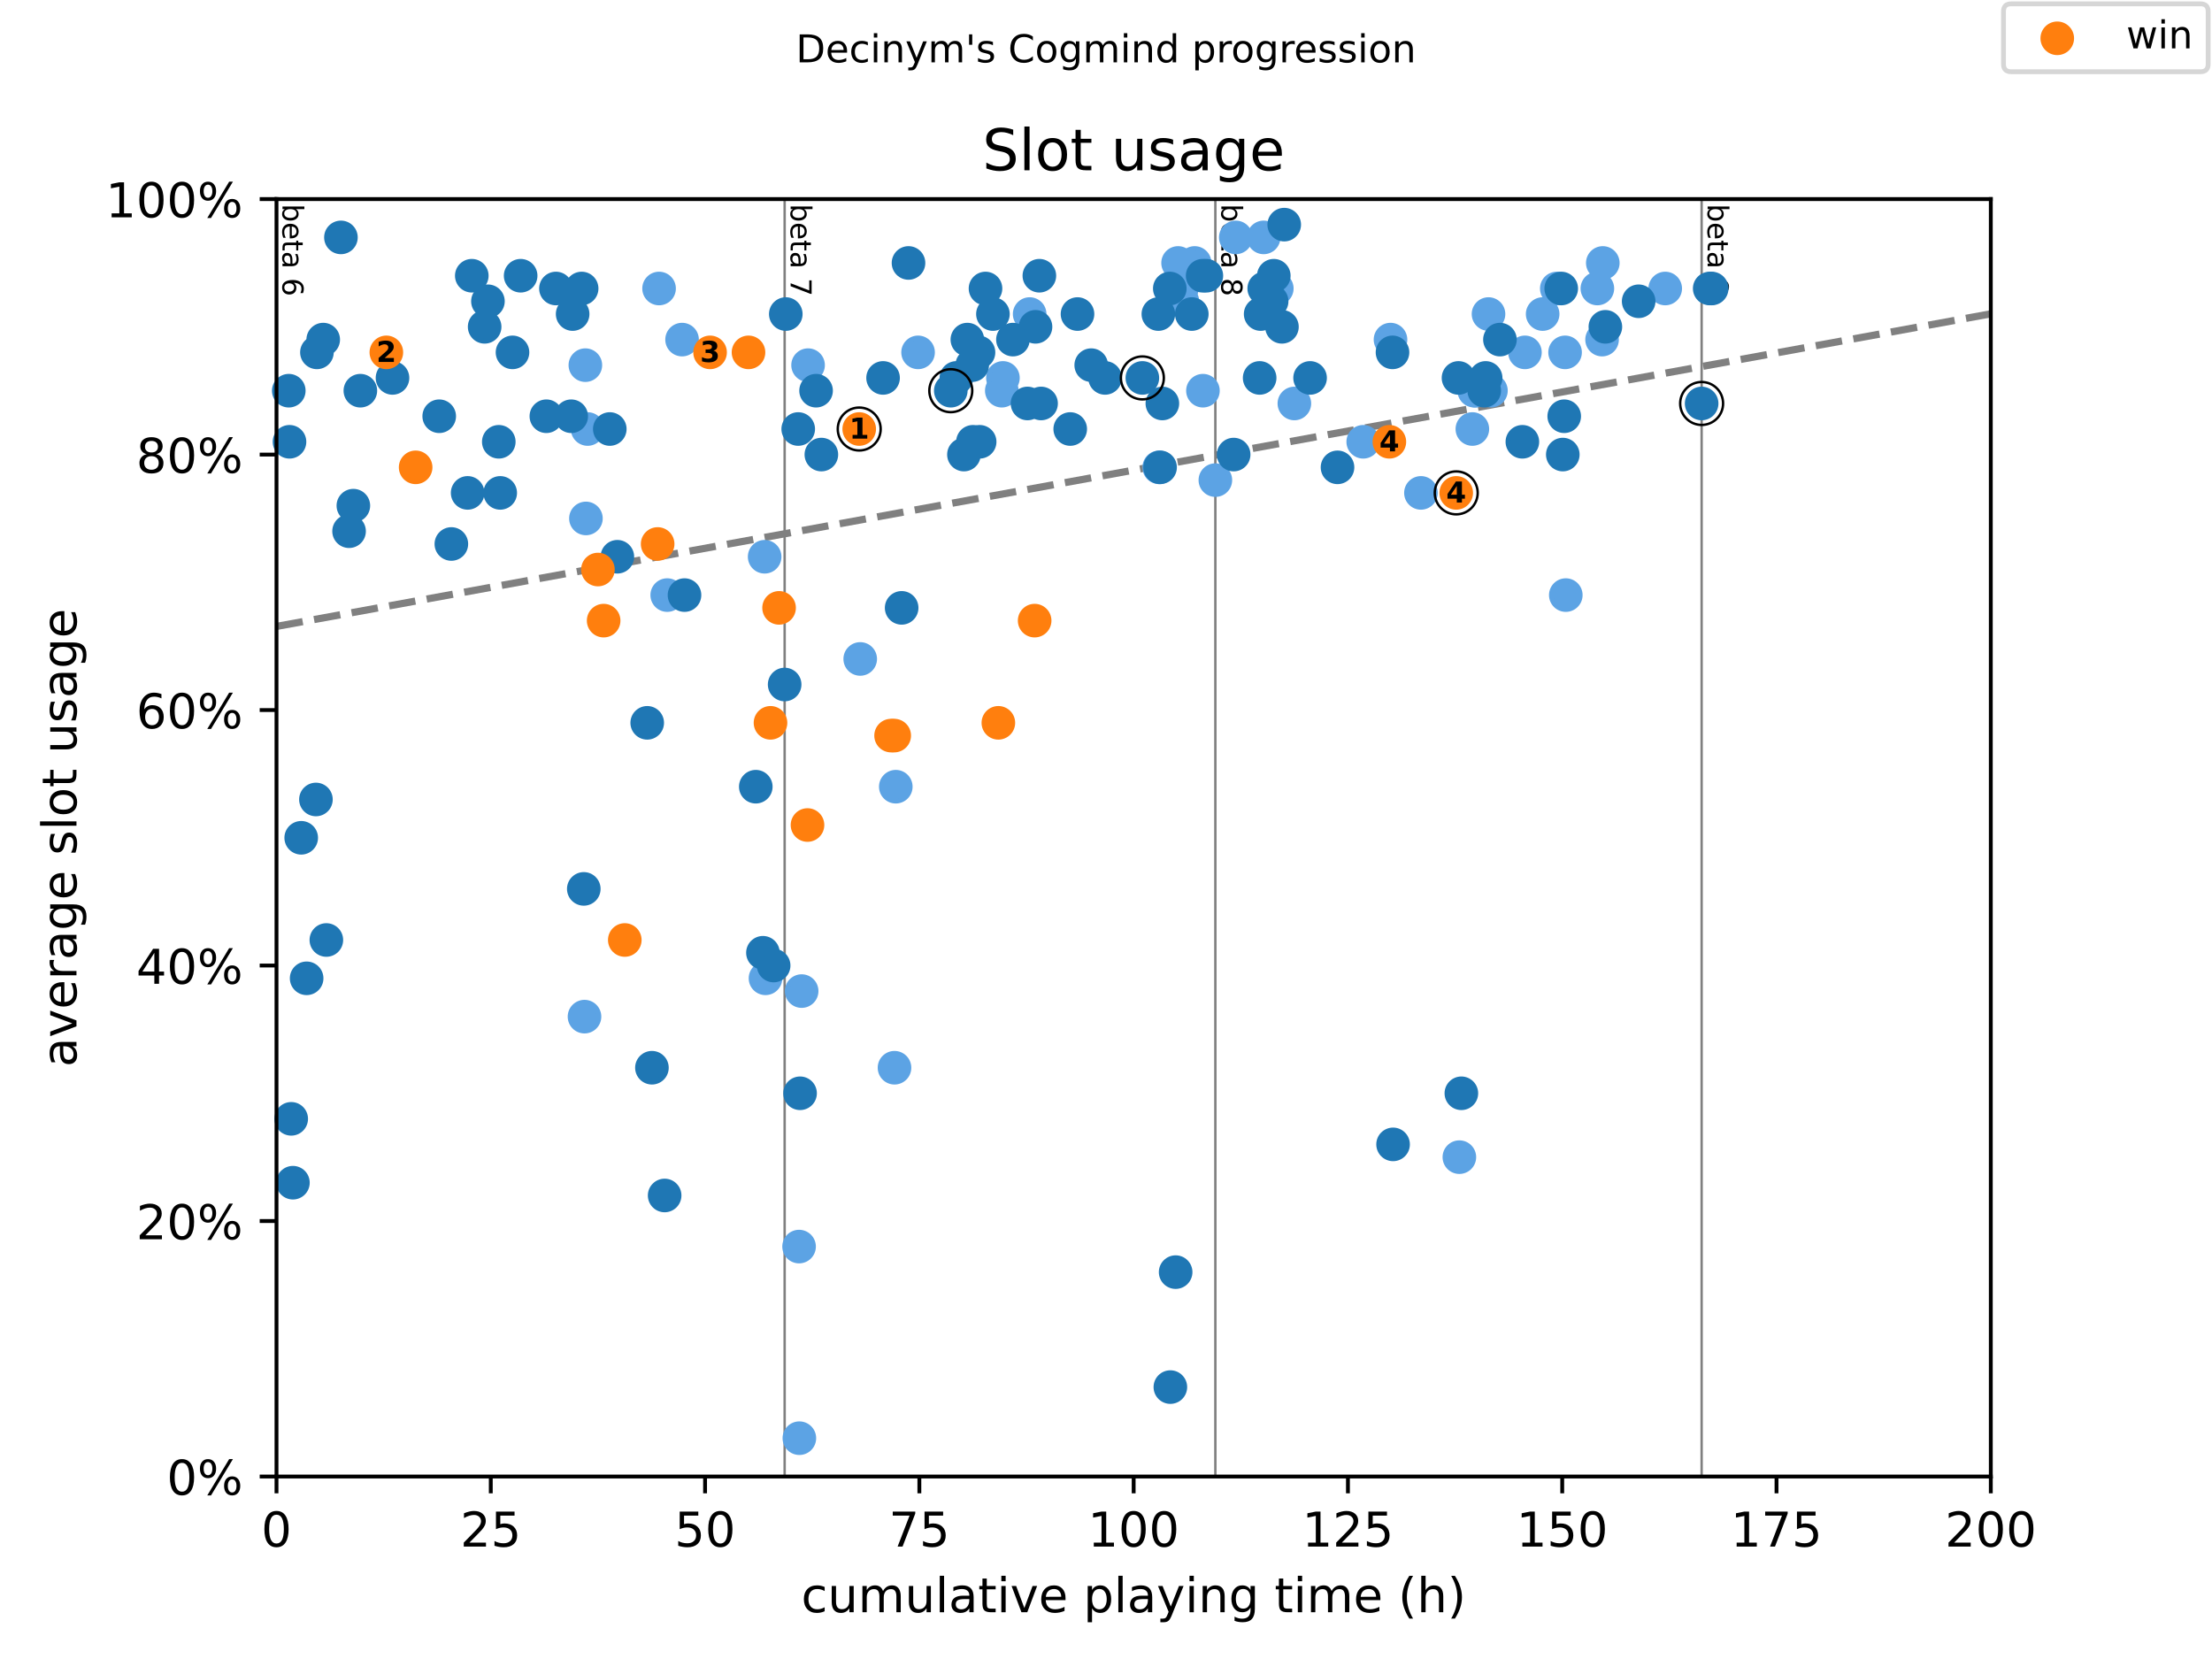<?xml version="1.0" encoding="utf-8" standalone="no"?>
<!DOCTYPE svg PUBLIC "-//W3C//DTD SVG 1.1//EN"
  "http://www.w3.org/Graphics/SVG/1.1/DTD/svg11.dtd">
<!-- Created with matplotlib (https://matplotlib.org/) -->
<svg height="345.6pt" version="1.1" viewBox="0 0 460.8 345.6" width="460.8pt" xmlns="http://www.w3.org/2000/svg" xmlns:xlink="http://www.w3.org/1999/xlink">
 <defs>
  <style type="text/css">
*{stroke-linecap:butt;stroke-linejoin:round;}
  </style>
 </defs>
 <g id="figure_1">
  <g id="patch_1">
   <path d="M 0 345.6 
L 460.8 345.6 
L 460.8 0 
L 0 0 
z
" style="fill:#ffffff;"/>
  </g>
  <g id="axes_1">
   <g id="patch_2">
    <path d="M 57.6 307.584 
L 414.72 307.584 
L 414.72 41.472 
L 57.6 41.472 
z
" style="fill:#ffffff;"/>
   </g>
   <g id="line2d_1">
    <path clip-path="url(#p183ab436eb)" d="M 57.6 130.494 
L 414.72 65.374 
" style="fill:none;stroke:#808080;stroke-dasharray:5.55,2.4;stroke-dashoffset:0;stroke-width:1.5;"/>
   </g>
   <g id="line2d_2">
    <path clip-path="url(#p183ab436eb)" d="M 163.456 307.584 
L 163.456 41.472 
" style="fill:none;stroke:#808080;stroke-linecap:square;stroke-width:0.5;"/>
   </g>
   <g id="line2d_3">
    <path clip-path="url(#p183ab436eb)" d="M 253.183 307.584 
L 253.183 41.472 
" style="fill:none;stroke:#808080;stroke-linecap:square;stroke-width:0.5;"/>
   </g>
   <g id="line2d_4">
    <path clip-path="url(#p183ab436eb)" d="M 354.482 307.584 
L 354.482 41.472 
" style="fill:none;stroke:#808080;stroke-linecap:square;stroke-width:0.5;"/>
   </g>
   <g id="text_1">
    <!-- beta 6 -->
    <defs>
     <path d="M 48.688 27.297 
Q 48.688 37.203 44.609 42.844 
Q 40.531 48.484 33.406 48.484 
Q 26.266 48.484 22.188 42.844 
Q 18.109 37.203 18.109 27.297 
Q 18.109 17.391 22.188 11.75 
Q 26.266 6.109 33.406 6.109 
Q 40.531 6.109 44.609 11.75 
Q 48.688 17.391 48.688 27.297 
z
M 18.109 46.391 
Q 20.953 51.266 25.266 53.625 
Q 29.594 56 35.594 56 
Q 45.562 56 51.781 48.094 
Q 58.016 40.188 58.016 27.297 
Q 58.016 14.406 51.781 6.484 
Q 45.562 -1.422 35.594 -1.422 
Q 29.594 -1.422 25.266 0.953 
Q 20.953 3.328 18.109 8.203 
L 18.109 0 
L 9.078 0 
L 9.078 75.984 
L 18.109 75.984 
z
" id="DejaVuSans-98"/>
     <path d="M 56.203 29.594 
L 56.203 25.203 
L 14.891 25.203 
Q 15.484 15.922 20.484 11.062 
Q 25.484 6.203 34.422 6.203 
Q 39.594 6.203 44.453 7.469 
Q 49.312 8.734 54.109 11.281 
L 54.109 2.781 
Q 49.266 0.734 44.188 -0.344 
Q 39.109 -1.422 33.891 -1.422 
Q 20.797 -1.422 13.156 6.188 
Q 5.516 13.812 5.516 26.812 
Q 5.516 40.234 12.766 48.109 
Q 20.016 56 32.328 56 
Q 43.359 56 49.781 48.891 
Q 56.203 41.797 56.203 29.594 
z
M 47.219 32.234 
Q 47.125 39.594 43.094 43.984 
Q 39.062 48.391 32.422 48.391 
Q 24.906 48.391 20.391 44.141 
Q 15.875 39.891 15.188 32.172 
z
" id="DejaVuSans-101"/>
     <path d="M 18.312 70.219 
L 18.312 54.688 
L 36.812 54.688 
L 36.812 47.703 
L 18.312 47.703 
L 18.312 18.016 
Q 18.312 11.328 20.141 9.422 
Q 21.969 7.516 27.594 7.516 
L 36.812 7.516 
L 36.812 0 
L 27.594 0 
Q 17.188 0 13.234 3.875 
Q 9.281 7.766 9.281 18.016 
L 9.281 47.703 
L 2.688 47.703 
L 2.688 54.688 
L 9.281 54.688 
L 9.281 70.219 
z
" id="DejaVuSans-116"/>
     <path d="M 34.281 27.484 
Q 23.391 27.484 19.188 25 
Q 14.984 22.516 14.984 16.5 
Q 14.984 11.719 18.141 8.906 
Q 21.297 6.109 26.703 6.109 
Q 34.188 6.109 38.703 11.406 
Q 43.219 16.703 43.219 25.484 
L 43.219 27.484 
z
M 52.203 31.203 
L 52.203 0 
L 43.219 0 
L 43.219 8.297 
Q 40.141 3.328 35.547 0.953 
Q 30.953 -1.422 24.312 -1.422 
Q 15.922 -1.422 10.953 3.297 
Q 6 8.016 6 15.922 
Q 6 25.141 12.172 29.828 
Q 18.359 34.516 30.609 34.516 
L 43.219 34.516 
L 43.219 35.406 
Q 43.219 41.609 39.141 45 
Q 35.062 48.391 27.688 48.391 
Q 23 48.391 18.547 47.266 
Q 14.109 46.141 10.016 43.891 
L 10.016 52.203 
Q 14.938 54.109 19.578 55.047 
Q 24.219 56 28.609 56 
Q 40.484 56 46.344 49.844 
Q 52.203 43.703 52.203 31.203 
z
" id="DejaVuSans-97"/>
     <path id="DejaVuSans-32"/>
     <path d="M 33.016 40.375 
Q 26.375 40.375 22.484 35.828 
Q 18.609 31.297 18.609 23.391 
Q 18.609 15.531 22.484 10.953 
Q 26.375 6.391 33.016 6.391 
Q 39.656 6.391 43.531 10.953 
Q 47.406 15.531 47.406 23.391 
Q 47.406 31.297 43.531 35.828 
Q 39.656 40.375 33.016 40.375 
z
M 52.594 71.297 
L 52.594 62.312 
Q 48.875 64.062 45.094 64.984 
Q 41.312 65.922 37.594 65.922 
Q 27.828 65.922 22.672 59.328 
Q 17.531 52.734 16.797 39.406 
Q 19.672 43.656 24.016 45.922 
Q 28.375 48.188 33.594 48.188 
Q 44.578 48.188 50.953 41.516 
Q 57.328 34.859 57.328 23.391 
Q 57.328 12.156 50.688 5.359 
Q 44.047 -1.422 33.016 -1.422 
Q 20.359 -1.422 13.672 8.266 
Q 6.984 17.969 6.984 36.375 
Q 6.984 53.656 15.188 63.938 
Q 23.391 74.219 37.203 74.219 
Q 40.922 74.219 44.703 73.484 
Q 48.484 72.75 52.594 71.297 
z
" id="DejaVuSans-54"/>
    </defs>
    <g transform="translate(58.848 42.472)rotate(-270)scale(0.06 -0.06)">
     <use xlink:href="#DejaVuSans-98"/>
     <use x="63.477" xlink:href="#DejaVuSans-101"/>
     <use x="125" xlink:href="#DejaVuSans-116"/>
     <use x="164.209" xlink:href="#DejaVuSans-97"/>
     <use x="225.488" xlink:href="#DejaVuSans-32"/>
     <use x="257.275" xlink:href="#DejaVuSans-54"/>
    </g>
   </g>
   <g id="text_2">
    <!-- beta 7 -->
    <defs>
     <path d="M 8.203 72.906 
L 55.078 72.906 
L 55.078 68.703 
L 28.609 0 
L 18.312 0 
L 43.219 64.594 
L 8.203 64.594 
z
" id="DejaVuSans-55"/>
    </defs>
    <g transform="translate(164.704 42.472)rotate(-270)scale(0.06 -0.06)">
     <use xlink:href="#DejaVuSans-98"/>
     <use x="63.477" xlink:href="#DejaVuSans-101"/>
     <use x="125" xlink:href="#DejaVuSans-116"/>
     <use x="164.209" xlink:href="#DejaVuSans-97"/>
     <use x="225.488" xlink:href="#DejaVuSans-32"/>
     <use x="257.275" xlink:href="#DejaVuSans-55"/>
    </g>
   </g>
   <g id="text_3">
    <!-- beta 8 -->
    <defs>
     <path d="M 31.781 34.625 
Q 24.75 34.625 20.719 30.859 
Q 16.703 27.094 16.703 20.516 
Q 16.703 13.922 20.719 10.156 
Q 24.75 6.391 31.781 6.391 
Q 38.812 6.391 42.859 10.172 
Q 46.922 13.969 46.922 20.516 
Q 46.922 27.094 42.891 30.859 
Q 38.875 34.625 31.781 34.625 
z
M 21.922 38.812 
Q 15.578 40.375 12.031 44.719 
Q 8.5 49.078 8.5 55.328 
Q 8.5 64.062 14.719 69.141 
Q 20.953 74.219 31.781 74.219 
Q 42.672 74.219 48.875 69.141 
Q 55.078 64.062 55.078 55.328 
Q 55.078 49.078 51.531 44.719 
Q 48 40.375 41.703 38.812 
Q 48.828 37.156 52.797 32.312 
Q 56.781 27.484 56.781 20.516 
Q 56.781 9.906 50.312 4.234 
Q 43.844 -1.422 31.781 -1.422 
Q 19.734 -1.422 13.25 4.234 
Q 6.781 9.906 6.781 20.516 
Q 6.781 27.484 10.781 32.312 
Q 14.797 37.156 21.922 38.812 
z
M 18.312 54.391 
Q 18.312 48.734 21.844 45.562 
Q 25.391 42.391 31.781 42.391 
Q 38.141 42.391 41.719 45.562 
Q 45.312 48.734 45.312 54.391 
Q 45.312 60.062 41.719 63.234 
Q 38.141 66.406 31.781 66.406 
Q 25.391 66.406 21.844 63.234 
Q 18.312 60.062 18.312 54.391 
z
" id="DejaVuSans-56"/>
    </defs>
    <g transform="translate(254.431 42.472)rotate(-270)scale(0.06 -0.06)">
     <use xlink:href="#DejaVuSans-98"/>
     <use x="63.477" xlink:href="#DejaVuSans-101"/>
     <use x="125" xlink:href="#DejaVuSans-116"/>
     <use x="164.209" xlink:href="#DejaVuSans-97"/>
     <use x="225.488" xlink:href="#DejaVuSans-32"/>
     <use x="257.275" xlink:href="#DejaVuSans-56"/>
    </g>
   </g>
   <g id="text_4">
    <!-- beta 9 -->
    <defs>
     <path d="M 10.984 1.516 
L 10.984 10.5 
Q 14.703 8.734 18.5 7.812 
Q 22.312 6.891 25.984 6.891 
Q 35.75 6.891 40.891 13.453 
Q 46.047 20.016 46.781 33.406 
Q 43.953 29.203 39.594 26.953 
Q 35.25 24.703 29.984 24.703 
Q 19.047 24.703 12.672 31.312 
Q 6.297 37.938 6.297 49.422 
Q 6.297 60.641 12.938 67.422 
Q 19.578 74.219 30.609 74.219 
Q 43.266 74.219 49.922 64.516 
Q 56.594 54.828 56.594 36.375 
Q 56.594 19.141 48.406 8.859 
Q 40.234 -1.422 26.422 -1.422 
Q 22.703 -1.422 18.891 -0.688 
Q 15.094 0.047 10.984 1.516 
z
M 30.609 32.422 
Q 37.25 32.422 41.125 36.953 
Q 45.016 41.5 45.016 49.422 
Q 45.016 57.281 41.125 61.844 
Q 37.25 66.406 30.609 66.406 
Q 23.969 66.406 20.094 61.844 
Q 16.219 57.281 16.219 49.422 
Q 16.219 41.5 20.094 36.953 
Q 23.969 32.422 30.609 32.422 
z
" id="DejaVuSans-57"/>
    </defs>
    <g transform="translate(355.73 42.472)rotate(-270)scale(0.06 -0.06)">
     <use xlink:href="#DejaVuSans-98"/>
     <use x="63.477" xlink:href="#DejaVuSans-101"/>
     <use x="125" xlink:href="#DejaVuSans-116"/>
     <use x="164.209" xlink:href="#DejaVuSans-97"/>
     <use x="225.488" xlink:href="#DejaVuSans-32"/>
     <use x="257.275" xlink:href="#DejaVuSans-57"/>
    </g>
   </g>
   <g id="PathCollection_1">
    <defs>
     <path d="M 0 3 
C 0.796 3 1.559 2.684 2.121 2.121 
C 2.684 1.559 3 0.796 3 0 
C 3 -0.796 2.684 -1.559 2.121 -2.121 
C 1.559 -2.684 0.796 -3 0 -3 
C -0.796 -3 -1.559 -2.684 -2.121 -2.121 
C -2.684 -1.559 -3 -0.796 -3 0 
C -3 0.796 -2.684 1.559 -2.121 2.121 
C -1.559 2.684 -0.796 3 0 3 
z
" id="m5e631adaa4" style="stroke:#5ca3e4;"/>
    </defs>
    <g>
     <use style="fill:#5ca3e4;stroke:#5ca3e4;" x="121.763" xlink:href="#m5e631adaa4" y="211.784"/>
     <use style="fill:#5ca3e4;stroke:#5ca3e4;" x="121.941" xlink:href="#m5e631adaa4" y="76.067"/>
     <use style="fill:#5ca3e4;stroke:#5ca3e4;" x="122.06" xlink:href="#m5e631adaa4" y="108"/>
     <use style="fill:#5ca3e4;stroke:#5ca3e4;" x="122.417" xlink:href="#m5e631adaa4" y="89.372"/>
     <use style="fill:#5ca3e4;stroke:#5ca3e4;" x="137.297" xlink:href="#m5e631adaa4" y="60.1"/>
     <use style="fill:#5ca3e4;stroke:#5ca3e4;" x="138.994" xlink:href="#m5e631adaa4" y="123.967"/>
     <use style="fill:#5ca3e4;stroke:#5ca3e4;" x="142.089" xlink:href="#m5e631adaa4" y="70.744"/>
     <use style="fill:#5ca3e4;stroke:#5ca3e4;" x="159.29" xlink:href="#m5e631adaa4" y="115.983"/>
     <use style="fill:#5ca3e4;stroke:#5ca3e4;" x="159.468" xlink:href="#m5e631adaa4" y="203.8"/>
     <use style="fill:#5ca3e4;stroke:#5ca3e4;" x="166.462" xlink:href="#m5e631adaa4" y="259.684"/>
     <use style="fill:#5ca3e4;stroke:#5ca3e4;" x="166.522" xlink:href="#m5e631adaa4" y="299.601"/>
     <use style="fill:#5ca3e4;stroke:#5ca3e4;" x="166.998" xlink:href="#m5e631adaa4" y="206.461"/>
     <use style="fill:#5ca3e4;stroke:#5ca3e4;" x="168.337" xlink:href="#m5e631adaa4" y="76.067"/>
     <use style="fill:#5ca3e4;stroke:#5ca3e4;" x="179.199" xlink:href="#m5e631adaa4" y="137.272"/>
     <use style="fill:#5ca3e4;stroke:#5ca3e4;" x="186.342" xlink:href="#m5e631adaa4" y="222.428"/>
     <use style="fill:#5ca3e4;stroke:#5ca3e4;" x="186.61" xlink:href="#m5e631adaa4" y="163.884"/>
     <use style="fill:#5ca3e4;stroke:#5ca3e4;" x="191.252" xlink:href="#m5e631adaa4" y="73.405"/>
     <use style="fill:#5ca3e4;stroke:#5ca3e4;" x="208.692" xlink:href="#m5e631adaa4" y="81.389"/>
     <use style="fill:#5ca3e4;stroke:#5ca3e4;" x="208.93" xlink:href="#m5e631adaa4" y="78.728"/>
     <use style="fill:#5ca3e4;stroke:#5ca3e4;" x="214.495" xlink:href="#m5e631adaa4" y="65.422"/>
     <use style="fill:#5ca3e4;stroke:#5ca3e4;" x="241.487" xlink:href="#m5e631adaa4" y="97.356"/>
     <use style="fill:#5ca3e4;stroke:#5ca3e4;" x="245.415" xlink:href="#m5e631adaa4" y="54.778"/>
     <use style="fill:#5ca3e4;stroke:#5ca3e4;" x="246.189" xlink:href="#m5e631adaa4" y="60.1"/>
     <use style="fill:#5ca3e4;stroke:#5ca3e4;" x="246.308" xlink:href="#m5e631adaa4" y="62.761"/>
     <use style="fill:#5ca3e4;stroke:#5ca3e4;" x="248.868" xlink:href="#m5e631adaa4" y="54.778"/>
     <use style="fill:#5ca3e4;stroke:#5ca3e4;" x="250.594" xlink:href="#m5e631adaa4" y="81.389"/>
     <use style="fill:#5ca3e4;stroke:#5ca3e4;" x="253.183" xlink:href="#m5e631adaa4" y="100.017"/>
     <use style="fill:#5ca3e4;stroke:#5ca3e4;" x="257.438" xlink:href="#m5e631adaa4" y="49.455"/>
     <use style="fill:#5ca3e4;stroke:#5ca3e4;" x="263.242" xlink:href="#m5e631adaa4" y="49.455"/>
     <use style="fill:#5ca3e4;stroke:#5ca3e4;" x="264.372" xlink:href="#m5e631adaa4" y="62.761"/>
     <use style="fill:#5ca3e4;stroke:#5ca3e4;" x="265.98" xlink:href="#m5e631adaa4" y="60.1"/>
     <use style="fill:#5ca3e4;stroke:#5ca3e4;" x="269.64" xlink:href="#m5e631adaa4" y="84.05"/>
     <use style="fill:#5ca3e4;stroke:#5ca3e4;" x="283.984" xlink:href="#m5e631adaa4" y="92.033"/>
     <use style="fill:#5ca3e4;stroke:#5ca3e4;" x="289.668" xlink:href="#m5e631adaa4" y="70.744"/>
     <use style="fill:#5ca3e4;stroke:#5ca3e4;" x="296.007" xlink:href="#m5e631adaa4" y="102.678"/>
     <use style="fill:#5ca3e4;stroke:#5ca3e4;" x="304.013" xlink:href="#m5e631adaa4" y="241.056"/>
     <use style="fill:#5ca3e4;stroke:#5ca3e4;" x="306.721" xlink:href="#m5e631adaa4" y="89.372"/>
     <use style="fill:#5ca3e4;stroke:#5ca3e4;" x="307.108" xlink:href="#m5e631adaa4" y="81.389"/>
     <use style="fill:#5ca3e4;stroke:#5ca3e4;" x="307.405" xlink:href="#m5e631adaa4" y="81.389"/>
     <use style="fill:#5ca3e4;stroke:#5ca3e4;" x="310.084" xlink:href="#m5e631adaa4" y="65.422"/>
     <use style="fill:#5ca3e4;stroke:#5ca3e4;" x="310.59" xlink:href="#m5e631adaa4" y="81.389"/>
     <use style="fill:#5ca3e4;stroke:#5ca3e4;" x="317.673" xlink:href="#m5e631adaa4" y="73.405"/>
     <use style="fill:#5ca3e4;stroke:#5ca3e4;" x="321.363" xlink:href="#m5e631adaa4" y="65.422"/>
     <use style="fill:#5ca3e4;stroke:#5ca3e4;" x="324.309" xlink:href="#m5e631adaa4" y="60.1"/>
     <use style="fill:#5ca3e4;stroke:#5ca3e4;" x="326.035" xlink:href="#m5e631adaa4" y="73.405"/>
     <use style="fill:#5ca3e4;stroke:#5ca3e4;" x="326.184" xlink:href="#m5e631adaa4" y="123.967"/>
     <use style="fill:#5ca3e4;stroke:#5ca3e4;" x="332.761" xlink:href="#m5e631adaa4" y="60.1"/>
     <use style="fill:#5ca3e4;stroke:#5ca3e4;" x="333.743" xlink:href="#m5e631adaa4" y="70.744"/>
     <use style="fill:#5ca3e4;stroke:#5ca3e4;" x="333.892" xlink:href="#m5e631adaa4" y="54.778"/>
     <use style="fill:#5ca3e4;stroke:#5ca3e4;" x="346.897" xlink:href="#m5e631adaa4" y="60.1"/>
    </g>
   </g>
   <g id="PathCollection_2">
    <defs>
     <path d="M 0 3 
C 0.796 3 1.559 2.684 2.121 2.121 
C 2.684 1.559 3 0.796 3 0 
C 3 -0.796 2.684 -1.559 2.121 -2.121 
C 1.559 -2.684 0.796 -3 0 -3 
C -0.796 -3 -1.559 -2.684 -2.121 -2.121 
C -2.684 -1.559 -3 -0.796 -3 0 
C -3 0.796 -2.684 1.559 -2.121 2.121 
C -1.559 2.684 -0.796 3 0 3 
z
" id="m0c43482b38" style="stroke:#1f77b4;"/>
    </defs>
    <g>
     <use style="fill:#1f77b4;stroke:#1f77b4;" x="60.159" xlink:href="#m0c43482b38" y="81.389"/>
     <use style="fill:#1f77b4;stroke:#1f77b4;" x="60.308" xlink:href="#m0c43482b38" y="92.033"/>
     <use style="fill:#1f77b4;stroke:#1f77b4;" x="60.665" xlink:href="#m0c43482b38" y="233.073"/>
     <use style="fill:#1f77b4;stroke:#1f77b4;" x="61.022" xlink:href="#m0c43482b38" y="246.378"/>
     <use style="fill:#1f77b4;stroke:#1f77b4;" x="62.748" xlink:href="#m0c43482b38" y="174.528"/>
     <use style="fill:#1f77b4;stroke:#1f77b4;" x="63.879" xlink:href="#m0c43482b38" y="203.8"/>
     <use style="fill:#1f77b4;stroke:#1f77b4;" x="65.814" xlink:href="#m0c43482b38" y="166.545"/>
     <use style="fill:#1f77b4;stroke:#1f77b4;" x="66.022" xlink:href="#m0c43482b38" y="73.405"/>
     <use style="fill:#1f77b4;stroke:#1f77b4;" x="67.332" xlink:href="#m0c43482b38" y="70.744"/>
     <use style="fill:#1f77b4;stroke:#1f77b4;" x="67.986" xlink:href="#m0c43482b38" y="195.817"/>
     <use style="fill:#1f77b4;stroke:#1f77b4;" x="71.022" xlink:href="#m0c43482b38" y="49.455"/>
     <use style="fill:#1f77b4;stroke:#1f77b4;" x="72.718" xlink:href="#m0c43482b38" y="110.661"/>
     <use style="fill:#1f77b4;stroke:#1f77b4;" x="73.611" xlink:href="#m0c43482b38" y="105.339"/>
     <use style="fill:#1f77b4;stroke:#1f77b4;" x="75.069" xlink:href="#m0c43482b38" y="81.389"/>
     <use style="fill:#1f77b4;stroke:#1f77b4;" x="81.765" xlink:href="#m0c43482b38" y="78.728"/>
     <use style="fill:#1f77b4;stroke:#1f77b4;" x="91.497" xlink:href="#m0c43482b38" y="86.711"/>
     <use style="fill:#1f77b4;stroke:#1f77b4;" x="94.026" xlink:href="#m0c43482b38" y="113.322"/>
     <use style="fill:#1f77b4;stroke:#1f77b4;" x="97.419" xlink:href="#m0c43482b38" y="102.678"/>
     <use style="fill:#1f77b4;stroke:#1f77b4;" x="98.282" xlink:href="#m0c43482b38" y="57.439"/>
     <use style="fill:#1f77b4;stroke:#1f77b4;" x="100.96" xlink:href="#m0c43482b38" y="68.083"/>
     <use style="fill:#1f77b4;stroke:#1f77b4;" x="101.645" xlink:href="#m0c43482b38" y="62.761"/>
     <use style="fill:#1f77b4;stroke:#1f77b4;" x="103.907" xlink:href="#m0c43482b38" y="92.033"/>
     <use style="fill:#1f77b4;stroke:#1f77b4;" x="104.204" xlink:href="#m0c43482b38" y="102.678"/>
     <use style="fill:#1f77b4;stroke:#1f77b4;" x="106.764" xlink:href="#m0c43482b38" y="73.405"/>
     <use style="fill:#1f77b4;stroke:#1f77b4;" x="108.46" xlink:href="#m0c43482b38" y="57.439"/>
     <use style="fill:#1f77b4;stroke:#1f77b4;" x="113.817" xlink:href="#m0c43482b38" y="86.711"/>
     <use style="fill:#1f77b4;stroke:#1f77b4;" x="115.811" xlink:href="#m0c43482b38" y="60.1"/>
     <use style="fill:#1f77b4;stroke:#1f77b4;" x="118.995" xlink:href="#m0c43482b38" y="86.711"/>
     <use style="fill:#1f77b4;stroke:#1f77b4;" x="119.292" xlink:href="#m0c43482b38" y="65.422"/>
     <use style="fill:#1f77b4;stroke:#1f77b4;" x="121.167" xlink:href="#m0c43482b38" y="60.1"/>
     <use style="fill:#1f77b4;stroke:#1f77b4;" x="121.614" xlink:href="#m0c43482b38" y="185.172"/>
     <use style="fill:#1f77b4;stroke:#1f77b4;" x="127.03" xlink:href="#m0c43482b38" y="89.372"/>
     <use style="fill:#1f77b4;stroke:#1f77b4;" x="128.607" xlink:href="#m0c43482b38" y="115.983"/>
     <use style="fill:#1f77b4;stroke:#1f77b4;" x="134.827" xlink:href="#m0c43482b38" y="150.578"/>
     <use style="fill:#1f77b4;stroke:#1f77b4;" x="135.809" xlink:href="#m0c43482b38" y="222.428"/>
     <use style="fill:#1f77b4;stroke:#1f77b4;" x="138.458" xlink:href="#m0c43482b38" y="249.039"/>
     <use style="fill:#1f77b4;stroke:#1f77b4;" x="142.595" xlink:href="#m0c43482b38" y="123.967"/>
     <use style="fill:#1f77b4;stroke:#1f77b4;" x="157.445" xlink:href="#m0c43482b38" y="163.884"/>
     <use style="fill:#1f77b4;stroke:#1f77b4;" x="158.933" xlink:href="#m0c43482b38" y="198.478"/>
     <use style="fill:#1f77b4;stroke:#1f77b4;" x="161.165" xlink:href="#m0c43482b38" y="201.139"/>
     <use style="fill:#1f77b4;stroke:#1f77b4;" x="163.456" xlink:href="#m0c43482b38" y="142.595"/>
     <use style="fill:#1f77b4;stroke:#1f77b4;" x="163.694" xlink:href="#m0c43482b38" y="65.422"/>
     <use style="fill:#1f77b4;stroke:#1f77b4;" x="166.284" xlink:href="#m0c43482b38" y="89.372"/>
     <use style="fill:#1f77b4;stroke:#1f77b4;" x="166.67" xlink:href="#m0c43482b38" y="227.75"/>
     <use style="fill:#1f77b4;stroke:#1f77b4;" x="170.004" xlink:href="#m0c43482b38" y="81.389"/>
     <use style="fill:#1f77b4;stroke:#1f77b4;" x="171.105" xlink:href="#m0c43482b38" y="94.694"/>
     <use style="fill:#1f77b4;stroke:#1f77b4;" x="183.961" xlink:href="#m0c43482b38" y="78.728"/>
     <use style="fill:#1f77b4;stroke:#1f77b4;" x="187.83" xlink:href="#m0c43482b38" y="126.628"/>
     <use style="fill:#1f77b4;stroke:#1f77b4;" x="189.258" xlink:href="#m0c43482b38" y="54.778"/>
     <use style="fill:#1f77b4;stroke:#1f77b4;" x="198.067" xlink:href="#m0c43482b38" y="81.389"/>
     <use style="fill:#1f77b4;stroke:#1f77b4;" x="199.228" xlink:href="#m0c43482b38" y="78.728"/>
     <use style="fill:#1f77b4;stroke:#1f77b4;" x="200.805" xlink:href="#m0c43482b38" y="94.694"/>
     <use style="fill:#1f77b4;stroke:#1f77b4;" x="201.519" xlink:href="#m0c43482b38" y="70.744"/>
     <use style="fill:#1f77b4;stroke:#1f77b4;" x="202.531" xlink:href="#m0c43482b38" y="76.067"/>
     <use style="fill:#1f77b4;stroke:#1f77b4;" x="202.68" xlink:href="#m0c43482b38" y="92.033"/>
     <use style="fill:#1f77b4;stroke:#1f77b4;" x="203.841" xlink:href="#m0c43482b38" y="73.405"/>
     <use style="fill:#1f77b4;stroke:#1f77b4;" x="204.079" xlink:href="#m0c43482b38" y="92.033"/>
     <use style="fill:#1f77b4;stroke:#1f77b4;" x="205.299" xlink:href="#m0c43482b38" y="60.1"/>
     <use style="fill:#1f77b4;stroke:#1f77b4;" x="206.846" xlink:href="#m0c43482b38" y="65.422"/>
     <use style="fill:#1f77b4;stroke:#1f77b4;" x="211.013" xlink:href="#m0c43482b38" y="70.744"/>
     <use style="fill:#1f77b4;stroke:#1f77b4;" x="214.048" xlink:href="#m0c43482b38" y="84.05"/>
     <use style="fill:#1f77b4;stroke:#1f77b4;" x="215.715" xlink:href="#m0c43482b38" y="68.083"/>
     <use style="fill:#1f77b4;stroke:#1f77b4;" x="216.518" xlink:href="#m0c43482b38" y="57.439"/>
     <use style="fill:#1f77b4;stroke:#1f77b4;" x="216.876" xlink:href="#m0c43482b38" y="84.05"/>
     <use style="fill:#1f77b4;stroke:#1f77b4;" x="222.947" xlink:href="#m0c43482b38" y="89.372"/>
     <use style="fill:#1f77b4;stroke:#1f77b4;" x="224.464" xlink:href="#m0c43482b38" y="65.422"/>
     <use style="fill:#1f77b4;stroke:#1f77b4;" x="227.321" xlink:href="#m0c43482b38" y="76.067"/>
     <use style="fill:#1f77b4;stroke:#1f77b4;" x="230.208" xlink:href="#m0c43482b38" y="78.728"/>
     <use style="fill:#1f77b4;stroke:#1f77b4;" x="237.975" xlink:href="#m0c43482b38" y="78.728"/>
     <use style="fill:#1f77b4;stroke:#1f77b4;" x="241.308" xlink:href="#m0c43482b38" y="65.422"/>
     <use style="fill:#1f77b4;stroke:#1f77b4;" x="241.666" xlink:href="#m0c43482b38" y="97.356"/>
     <use style="fill:#1f77b4;stroke:#1f77b4;" x="242.142" xlink:href="#m0c43482b38" y="84.05"/>
     <use style="fill:#1f77b4;stroke:#1f77b4;" x="243.689" xlink:href="#m0c43482b38" y="60.1"/>
     <use style="fill:#1f77b4;stroke:#1f77b4;" x="243.808" xlink:href="#m0c43482b38" y="288.956"/>
     <use style="fill:#1f77b4;stroke:#1f77b4;" x="244.909" xlink:href="#m0c43482b38" y="265.006"/>
     <use style="fill:#1f77b4;stroke:#1f77b4;" x="248.272" xlink:href="#m0c43482b38" y="65.422"/>
     <use style="fill:#1f77b4;stroke:#1f77b4;" x="250.534" xlink:href="#m0c43482b38" y="57.439"/>
     <use style="fill:#1f77b4;stroke:#1f77b4;" x="251.308" xlink:href="#m0c43482b38" y="57.439"/>
     <use style="fill:#1f77b4;stroke:#1f77b4;" x="256.992" xlink:href="#m0c43482b38" y="94.694"/>
     <use style="fill:#1f77b4;stroke:#1f77b4;" x="262.408" xlink:href="#m0c43482b38" y="78.728"/>
     <use style="fill:#1f77b4;stroke:#1f77b4;" x="262.617" xlink:href="#m0c43482b38" y="65.422"/>
     <use style="fill:#1f77b4;stroke:#1f77b4;" x="263.361" xlink:href="#m0c43482b38" y="60.1"/>
     <use style="fill:#1f77b4;stroke:#1f77b4;" x="264.908" xlink:href="#m0c43482b38" y="62.761"/>
     <use style="fill:#1f77b4;stroke:#1f77b4;" x="265.355" xlink:href="#m0c43482b38" y="57.439"/>
     <use style="fill:#1f77b4;stroke:#1f77b4;" x="267.051" xlink:href="#m0c43482b38" y="68.083"/>
     <use style="fill:#1f77b4;stroke:#1f77b4;" x="267.527" xlink:href="#m0c43482b38" y="46.794"/>
     <use style="fill:#1f77b4;stroke:#1f77b4;" x="272.914" xlink:href="#m0c43482b38" y="78.728"/>
     <use style="fill:#1f77b4;stroke:#1f77b4;" x="278.628" xlink:href="#m0c43482b38" y="97.356"/>
     <use style="fill:#1f77b4;stroke:#1f77b4;" x="290.085" xlink:href="#m0c43482b38" y="73.405"/>
     <use style="fill:#1f77b4;stroke:#1f77b4;" x="290.204" xlink:href="#m0c43482b38" y="238.395"/>
     <use style="fill:#1f77b4;stroke:#1f77b4;" x="303.834" xlink:href="#m0c43482b38" y="78.728"/>
     <use style="fill:#1f77b4;stroke:#1f77b4;" x="304.429" xlink:href="#m0c43482b38" y="227.75"/>
     <use style="fill:#1f77b4;stroke:#1f77b4;" x="309.191" xlink:href="#m0c43482b38" y="81.389"/>
     <use style="fill:#1f77b4;stroke:#1f77b4;" x="309.489" xlink:href="#m0c43482b38" y="78.728"/>
     <use style="fill:#1f77b4;stroke:#1f77b4;" x="312.465" xlink:href="#m0c43482b38" y="70.744"/>
     <use style="fill:#1f77b4;stroke:#1f77b4;" x="317.137" xlink:href="#m0c43482b38" y="92.033"/>
     <use style="fill:#1f77b4;stroke:#1f77b4;" x="325.232" xlink:href="#m0c43482b38" y="60.1"/>
     <use style="fill:#1f77b4;stroke:#1f77b4;" x="325.559" xlink:href="#m0c43482b38" y="94.694"/>
     <use style="fill:#1f77b4;stroke:#1f77b4;" x="325.857" xlink:href="#m0c43482b38" y="86.711"/>
     <use style="fill:#1f77b4;stroke:#1f77b4;" x="334.428" xlink:href="#m0c43482b38" y="68.083"/>
     <use style="fill:#1f77b4;stroke:#1f77b4;" x="341.362" xlink:href="#m0c43482b38" y="62.761"/>
     <use style="fill:#1f77b4;stroke:#1f77b4;" x="354.482" xlink:href="#m0c43482b38" y="84.05"/>
     <use style="fill:#1f77b4;stroke:#1f77b4;" x="356.163" xlink:href="#m0c43482b38" y="60.1"/>
     <use style="fill:#1f77b4;stroke:#1f77b4;" x="356.576" xlink:href="#m0c43482b38" y="60.1"/>
    </g>
   </g>
   <g id="PathCollection_3">
    <defs>
     <path d="M 0 3 
C 0.796 3 1.559 2.684 2.121 2.121 
C 2.684 1.559 3 0.796 3 0 
C 3 -0.796 2.684 -1.559 2.121 -2.121 
C 1.559 -2.684 0.796 -3 0 -3 
C -0.796 -3 -1.559 -2.684 -2.121 -2.121 
C -2.684 -1.559 -3 -0.796 -3 0 
C -3 0.796 -2.684 1.559 -2.121 2.121 
C -1.559 2.684 -0.796 3 0 3 
z
" id="m9258ef2d43" style="stroke:#ff7f0e;"/>
    </defs>
    <g>
     <use style="fill:#ff7f0e;stroke:#ff7f0e;" x="80.485" xlink:href="#m9258ef2d43" y="73.405"/>
     <use style="fill:#ff7f0e;stroke:#ff7f0e;" x="86.586" xlink:href="#m9258ef2d43" y="97.356"/>
     <use style="fill:#ff7f0e;stroke:#ff7f0e;" x="124.56" xlink:href="#m9258ef2d43" y="118.644"/>
     <use style="fill:#ff7f0e;stroke:#ff7f0e;" x="125.75" xlink:href="#m9258ef2d43" y="129.289"/>
     <use style="fill:#ff7f0e;stroke:#ff7f0e;" x="130.155" xlink:href="#m9258ef2d43" y="195.817"/>
     <use style="fill:#ff7f0e;stroke:#ff7f0e;" x="137" xlink:href="#m9258ef2d43" y="113.322"/>
     <use style="fill:#ff7f0e;stroke:#ff7f0e;" x="147.922" xlink:href="#m9258ef2d43" y="73.405"/>
     <use style="fill:#ff7f0e;stroke:#ff7f0e;" x="155.927" xlink:href="#m9258ef2d43" y="73.405"/>
     <use style="fill:#ff7f0e;stroke:#ff7f0e;" x="160.51" xlink:href="#m9258ef2d43" y="150.578"/>
     <use style="fill:#ff7f0e;stroke:#ff7f0e;" x="162.296" xlink:href="#m9258ef2d43" y="126.628"/>
     <use style="fill:#ff7f0e;stroke:#ff7f0e;" x="168.218" xlink:href="#m9258ef2d43" y="171.867"/>
     <use style="fill:#ff7f0e;stroke:#ff7f0e;" x="178.991" xlink:href="#m9258ef2d43" y="89.372"/>
     <use style="fill:#ff7f0e;stroke:#ff7f0e;" x="185.628" xlink:href="#m9258ef2d43" y="153.239"/>
     <use style="fill:#ff7f0e;stroke:#ff7f0e;" x="186.282" xlink:href="#m9258ef2d43" y="153.239"/>
     <use style="fill:#ff7f0e;stroke:#ff7f0e;" x="207.977" xlink:href="#m9258ef2d43" y="150.578"/>
     <use style="fill:#ff7f0e;stroke:#ff7f0e;" x="215.536" xlink:href="#m9258ef2d43" y="129.289"/>
     <use style="fill:#ff7f0e;stroke:#ff7f0e;" x="289.43" xlink:href="#m9258ef2d43" y="92.033"/>
     <use style="fill:#ff7f0e;stroke:#ff7f0e;" x="303.358" xlink:href="#m9258ef2d43" y="102.678"/>
    </g>
   </g>
   <g id="PathCollection_4">
    <defs>
     <path d="M 0 4.472 
C 1.186 4.472 2.324 4.001 3.162 3.162 
C 4.001 2.324 4.472 1.186 4.472 0 
C 4.472 -1.186 4.001 -2.324 3.162 -3.162 
C 2.324 -4.001 1.186 -4.472 0 -4.472 
C -1.186 -4.472 -2.324 -4.001 -3.162 -3.162 
C -4.001 -2.324 -4.472 -1.186 -4.472 0 
C -4.472 1.186 -4.001 2.324 -3.162 3.162 
C -2.324 4.001 -1.186 4.472 0 4.472 
z
" id="C0_0_f2db697cf4"/>
    </defs>
    <use style="fill:none;stroke:#000000;stroke-width:0.5;" x="178.991" xlink:href="#C0_0_f2db697cf4" y="89.372"/>
    <use style="fill:none;stroke:#000000;stroke-width:0.5;" x="198.067" xlink:href="#C0_0_f2db697cf4" y="81.389"/>
    <use style="fill:none;stroke:#000000;stroke-width:0.5;" x="237.975" xlink:href="#C0_0_f2db697cf4" y="78.728"/>
    <use style="fill:none;stroke:#000000;stroke-width:0.5;" x="303.358" xlink:href="#C0_0_f2db697cf4" y="102.678"/>
    <use style="fill:none;stroke:#000000;stroke-width:0.5;" x="354.482" xlink:href="#C0_0_f2db697cf4" y="84.05"/>
   </g>
   <g id="matplotlib.axis_1">
    <g id="xtick_1">
     <g id="line2d_5">
      <defs>
       <path d="M 0 0 
L 0 3.5 
" id="md6174e3e58" style="stroke:#000000;stroke-width:0.8;"/>
      </defs>
      <g>
       <use style="stroke:#000000;stroke-width:0.8;" x="57.6" xlink:href="#md6174e3e58" y="307.584"/>
      </g>
     </g>
     <g id="text_5">
      <!-- 0 -->
      <defs>
       <path d="M 31.781 66.406 
Q 24.172 66.406 20.328 58.906 
Q 16.5 51.422 16.5 36.375 
Q 16.5 21.391 20.328 13.891 
Q 24.172 6.391 31.781 6.391 
Q 39.453 6.391 43.281 13.891 
Q 47.125 21.391 47.125 36.375 
Q 47.125 51.422 43.281 58.906 
Q 39.453 66.406 31.781 66.406 
z
M 31.781 74.219 
Q 44.047 74.219 50.516 64.516 
Q 56.984 54.828 56.984 36.375 
Q 56.984 17.969 50.516 8.266 
Q 44.047 -1.422 31.781 -1.422 
Q 19.531 -1.422 13.062 8.266 
Q 6.594 17.969 6.594 36.375 
Q 6.594 54.828 13.062 64.516 
Q 19.531 74.219 31.781 74.219 
z
" id="DejaVuSans-48"/>
      </defs>
      <g transform="translate(54.419 322.182)scale(0.1 -0.1)">
       <use xlink:href="#DejaVuSans-48"/>
      </g>
     </g>
    </g>
    <g id="xtick_2">
     <g id="line2d_6">
      <g>
       <use style="stroke:#000000;stroke-width:0.8;" x="102.24" xlink:href="#md6174e3e58" y="307.584"/>
      </g>
     </g>
     <g id="text_6">
      <!-- 25 -->
      <defs>
       <path d="M 19.188 8.297 
L 53.609 8.297 
L 53.609 0 
L 7.328 0 
L 7.328 8.297 
Q 12.938 14.109 22.625 23.891 
Q 32.328 33.688 34.812 36.531 
Q 39.547 41.844 41.422 45.531 
Q 43.312 49.219 43.312 52.781 
Q 43.312 58.594 39.234 62.25 
Q 35.156 65.922 28.609 65.922 
Q 23.969 65.922 18.812 64.312 
Q 13.672 62.703 7.812 59.422 
L 7.812 69.391 
Q 13.766 71.781 18.938 73 
Q 24.125 74.219 28.422 74.219 
Q 39.75 74.219 46.484 68.547 
Q 53.219 62.891 53.219 53.422 
Q 53.219 48.922 51.531 44.891 
Q 49.859 40.875 45.406 35.406 
Q 44.188 33.984 37.641 27.219 
Q 31.109 20.453 19.188 8.297 
z
" id="DejaVuSans-50"/>
       <path d="M 10.797 72.906 
L 49.516 72.906 
L 49.516 64.594 
L 19.828 64.594 
L 19.828 46.734 
Q 21.969 47.469 24.109 47.828 
Q 26.266 48.188 28.422 48.188 
Q 40.625 48.188 47.75 41.5 
Q 54.891 34.812 54.891 23.391 
Q 54.891 11.625 47.562 5.094 
Q 40.234 -1.422 26.906 -1.422 
Q 22.312 -1.422 17.547 -0.641 
Q 12.797 0.141 7.719 1.703 
L 7.719 11.625 
Q 12.109 9.234 16.797 8.062 
Q 21.484 6.891 26.703 6.891 
Q 35.156 6.891 40.078 11.328 
Q 45.016 15.766 45.016 23.391 
Q 45.016 31 40.078 35.438 
Q 35.156 39.891 26.703 39.891 
Q 22.75 39.891 18.812 39.016 
Q 14.891 38.141 10.797 36.281 
z
" id="DejaVuSans-53"/>
      </defs>
      <g transform="translate(95.877 322.182)scale(0.1 -0.1)">
       <use xlink:href="#DejaVuSans-50"/>
       <use x="63.623" xlink:href="#DejaVuSans-53"/>
      </g>
     </g>
    </g>
    <g id="xtick_3">
     <g id="line2d_7">
      <g>
       <use style="stroke:#000000;stroke-width:0.8;" x="146.88" xlink:href="#md6174e3e58" y="307.584"/>
      </g>
     </g>
     <g id="text_7">
      <!-- 50 -->
      <g transform="translate(140.518 322.182)scale(0.1 -0.1)">
       <use xlink:href="#DejaVuSans-53"/>
       <use x="63.623" xlink:href="#DejaVuSans-48"/>
      </g>
     </g>
    </g>
    <g id="xtick_4">
     <g id="line2d_8">
      <g>
       <use style="stroke:#000000;stroke-width:0.8;" x="191.52" xlink:href="#md6174e3e58" y="307.584"/>
      </g>
     </g>
     <g id="text_8">
      <!-- 75 -->
      <g transform="translate(185.157 322.182)scale(0.1 -0.1)">
       <use xlink:href="#DejaVuSans-55"/>
       <use x="63.623" xlink:href="#DejaVuSans-53"/>
      </g>
     </g>
    </g>
    <g id="xtick_5">
     <g id="line2d_9">
      <g>
       <use style="stroke:#000000;stroke-width:0.8;" x="236.16" xlink:href="#md6174e3e58" y="307.584"/>
      </g>
     </g>
     <g id="text_9">
      <!-- 100 -->
      <defs>
       <path d="M 12.406 8.297 
L 28.516 8.297 
L 28.516 63.922 
L 10.984 60.406 
L 10.984 69.391 
L 28.422 72.906 
L 38.281 72.906 
L 38.281 8.297 
L 54.391 8.297 
L 54.391 0 
L 12.406 0 
z
" id="DejaVuSans-49"/>
      </defs>
      <g transform="translate(226.616 322.182)scale(0.1 -0.1)">
       <use xlink:href="#DejaVuSans-49"/>
       <use x="63.623" xlink:href="#DejaVuSans-48"/>
       <use x="127.246" xlink:href="#DejaVuSans-48"/>
      </g>
     </g>
    </g>
    <g id="xtick_6">
     <g id="line2d_10">
      <g>
       <use style="stroke:#000000;stroke-width:0.8;" x="280.8" xlink:href="#md6174e3e58" y="307.584"/>
      </g>
     </g>
     <g id="text_10">
      <!-- 125 -->
      <g transform="translate(271.256 322.182)scale(0.1 -0.1)">
       <use xlink:href="#DejaVuSans-49"/>
       <use x="63.623" xlink:href="#DejaVuSans-50"/>
       <use x="127.246" xlink:href="#DejaVuSans-53"/>
      </g>
     </g>
    </g>
    <g id="xtick_7">
     <g id="line2d_11">
      <g>
       <use style="stroke:#000000;stroke-width:0.8;" x="325.44" xlink:href="#md6174e3e58" y="307.584"/>
      </g>
     </g>
     <g id="text_11">
      <!-- 150 -->
      <g transform="translate(315.896 322.182)scale(0.1 -0.1)">
       <use xlink:href="#DejaVuSans-49"/>
       <use x="63.623" xlink:href="#DejaVuSans-53"/>
       <use x="127.246" xlink:href="#DejaVuSans-48"/>
      </g>
     </g>
    </g>
    <g id="xtick_8">
     <g id="line2d_12">
      <g>
       <use style="stroke:#000000;stroke-width:0.8;" x="370.08" xlink:href="#md6174e3e58" y="307.584"/>
      </g>
     </g>
     <g id="text_12">
      <!-- 175 -->
      <g transform="translate(360.536 322.182)scale(0.1 -0.1)">
       <use xlink:href="#DejaVuSans-49"/>
       <use x="63.623" xlink:href="#DejaVuSans-55"/>
       <use x="127.246" xlink:href="#DejaVuSans-53"/>
      </g>
     </g>
    </g>
    <g id="xtick_9">
     <g id="line2d_13">
      <g>
       <use style="stroke:#000000;stroke-width:0.8;" x="414.72" xlink:href="#md6174e3e58" y="307.584"/>
      </g>
     </g>
     <g id="text_13">
      <!-- 200 -->
      <g transform="translate(405.176 322.182)scale(0.1 -0.1)">
       <use xlink:href="#DejaVuSans-50"/>
       <use x="63.623" xlink:href="#DejaVuSans-48"/>
       <use x="127.246" xlink:href="#DejaVuSans-48"/>
      </g>
     </g>
    </g>
    <g id="text_14">
     <!-- cumulative playing time (h) -->
     <defs>
      <path d="M 48.781 52.594 
L 48.781 44.188 
Q 44.969 46.297 41.141 47.344 
Q 37.312 48.391 33.406 48.391 
Q 24.656 48.391 19.812 42.844 
Q 14.984 37.312 14.984 27.297 
Q 14.984 17.281 19.812 11.734 
Q 24.656 6.203 33.406 6.203 
Q 37.312 6.203 41.141 7.25 
Q 44.969 8.297 48.781 10.406 
L 48.781 2.094 
Q 45.016 0.344 40.984 -0.531 
Q 36.969 -1.422 32.422 -1.422 
Q 20.062 -1.422 12.781 6.344 
Q 5.516 14.109 5.516 27.297 
Q 5.516 40.672 12.859 48.328 
Q 20.219 56 33.016 56 
Q 37.156 56 41.109 55.141 
Q 45.062 54.297 48.781 52.594 
z
" id="DejaVuSans-99"/>
      <path d="M 8.5 21.578 
L 8.5 54.688 
L 17.484 54.688 
L 17.484 21.922 
Q 17.484 14.156 20.5 10.266 
Q 23.531 6.391 29.594 6.391 
Q 36.859 6.391 41.078 11.031 
Q 45.312 15.672 45.312 23.688 
L 45.312 54.688 
L 54.297 54.688 
L 54.297 0 
L 45.312 0 
L 45.312 8.406 
Q 42.047 3.422 37.719 1 
Q 33.406 -1.422 27.688 -1.422 
Q 18.266 -1.422 13.375 4.438 
Q 8.5 10.297 8.5 21.578 
z
M 31.109 56 
z
" id="DejaVuSans-117"/>
      <path d="M 52 44.188 
Q 55.375 50.25 60.062 53.125 
Q 64.75 56 71.094 56 
Q 79.641 56 84.281 50.016 
Q 88.922 44.047 88.922 33.016 
L 88.922 0 
L 79.891 0 
L 79.891 32.719 
Q 79.891 40.578 77.094 44.375 
Q 74.312 48.188 68.609 48.188 
Q 61.625 48.188 57.562 43.547 
Q 53.516 38.922 53.516 30.906 
L 53.516 0 
L 44.484 0 
L 44.484 32.719 
Q 44.484 40.625 41.703 44.406 
Q 38.922 48.188 33.109 48.188 
Q 26.219 48.188 22.156 43.531 
Q 18.109 38.875 18.109 30.906 
L 18.109 0 
L 9.078 0 
L 9.078 54.688 
L 18.109 54.688 
L 18.109 46.188 
Q 21.188 51.219 25.484 53.609 
Q 29.781 56 35.688 56 
Q 41.656 56 45.828 52.969 
Q 50 49.953 52 44.188 
z
" id="DejaVuSans-109"/>
      <path d="M 9.422 75.984 
L 18.406 75.984 
L 18.406 0 
L 9.422 0 
z
" id="DejaVuSans-108"/>
      <path d="M 9.422 54.688 
L 18.406 54.688 
L 18.406 0 
L 9.422 0 
z
M 9.422 75.984 
L 18.406 75.984 
L 18.406 64.594 
L 9.422 64.594 
z
" id="DejaVuSans-105"/>
      <path d="M 2.984 54.688 
L 12.5 54.688 
L 29.594 8.797 
L 46.688 54.688 
L 56.203 54.688 
L 35.688 0 
L 23.484 0 
z
" id="DejaVuSans-118"/>
      <path d="M 18.109 8.203 
L 18.109 -20.797 
L 9.078 -20.797 
L 9.078 54.688 
L 18.109 54.688 
L 18.109 46.391 
Q 20.953 51.266 25.266 53.625 
Q 29.594 56 35.594 56 
Q 45.562 56 51.781 48.094 
Q 58.016 40.188 58.016 27.297 
Q 58.016 14.406 51.781 6.484 
Q 45.562 -1.422 35.594 -1.422 
Q 29.594 -1.422 25.266 0.953 
Q 20.953 3.328 18.109 8.203 
z
M 48.688 27.297 
Q 48.688 37.203 44.609 42.844 
Q 40.531 48.484 33.406 48.484 
Q 26.266 48.484 22.188 42.844 
Q 18.109 37.203 18.109 27.297 
Q 18.109 17.391 22.188 11.75 
Q 26.266 6.109 33.406 6.109 
Q 40.531 6.109 44.609 11.75 
Q 48.688 17.391 48.688 27.297 
z
" id="DejaVuSans-112"/>
      <path d="M 32.172 -5.078 
Q 28.375 -14.844 24.75 -17.812 
Q 21.141 -20.797 15.094 -20.797 
L 7.906 -20.797 
L 7.906 -13.281 
L 13.188 -13.281 
Q 16.891 -13.281 18.938 -11.516 
Q 21 -9.766 23.484 -3.219 
L 25.094 0.875 
L 2.984 54.688 
L 12.5 54.688 
L 29.594 11.922 
L 46.688 54.688 
L 56.203 54.688 
z
" id="DejaVuSans-121"/>
      <path d="M 54.891 33.016 
L 54.891 0 
L 45.906 0 
L 45.906 32.719 
Q 45.906 40.484 42.875 44.328 
Q 39.844 48.188 33.797 48.188 
Q 26.516 48.188 22.312 43.547 
Q 18.109 38.922 18.109 30.906 
L 18.109 0 
L 9.078 0 
L 9.078 54.688 
L 18.109 54.688 
L 18.109 46.188 
Q 21.344 51.125 25.703 53.562 
Q 30.078 56 35.797 56 
Q 45.219 56 50.047 50.172 
Q 54.891 44.344 54.891 33.016 
z
" id="DejaVuSans-110"/>
      <path d="M 45.406 27.984 
Q 45.406 37.75 41.375 43.109 
Q 37.359 48.484 30.078 48.484 
Q 22.859 48.484 18.828 43.109 
Q 14.797 37.75 14.797 27.984 
Q 14.797 18.266 18.828 12.891 
Q 22.859 7.516 30.078 7.516 
Q 37.359 7.516 41.375 12.891 
Q 45.406 18.266 45.406 27.984 
z
M 54.391 6.781 
Q 54.391 -7.172 48.188 -13.984 
Q 42 -20.797 29.203 -20.797 
Q 24.469 -20.797 20.266 -20.094 
Q 16.062 -19.391 12.109 -17.922 
L 12.109 -9.188 
Q 16.062 -11.328 19.922 -12.344 
Q 23.781 -13.375 27.781 -13.375 
Q 36.625 -13.375 41.016 -8.766 
Q 45.406 -4.156 45.406 5.172 
L 45.406 9.625 
Q 42.625 4.781 38.281 2.391 
Q 33.938 0 27.875 0 
Q 17.828 0 11.672 7.656 
Q 5.516 15.328 5.516 27.984 
Q 5.516 40.672 11.672 48.328 
Q 17.828 56 27.875 56 
Q 33.938 56 38.281 53.609 
Q 42.625 51.219 45.406 46.391 
L 45.406 54.688 
L 54.391 54.688 
z
" id="DejaVuSans-103"/>
      <path d="M 31 75.875 
Q 24.469 64.656 21.281 53.656 
Q 18.109 42.672 18.109 31.391 
Q 18.109 20.125 21.312 9.062 
Q 24.516 -2 31 -13.188 
L 23.188 -13.188 
Q 15.875 -1.703 12.234 9.375 
Q 8.594 20.453 8.594 31.391 
Q 8.594 42.281 12.203 53.312 
Q 15.828 64.359 23.188 75.875 
z
" id="DejaVuSans-40"/>
      <path d="M 54.891 33.016 
L 54.891 0 
L 45.906 0 
L 45.906 32.719 
Q 45.906 40.484 42.875 44.328 
Q 39.844 48.188 33.797 48.188 
Q 26.516 48.188 22.312 43.547 
Q 18.109 38.922 18.109 30.906 
L 18.109 0 
L 9.078 0 
L 9.078 75.984 
L 18.109 75.984 
L 18.109 46.188 
Q 21.344 51.125 25.703 53.562 
Q 30.078 56 35.797 56 
Q 45.219 56 50.047 50.172 
Q 54.891 44.344 54.891 33.016 
z
" id="DejaVuSans-104"/>
      <path d="M 8.016 75.875 
L 15.828 75.875 
Q 23.141 64.359 26.781 53.312 
Q 30.422 42.281 30.422 31.391 
Q 30.422 20.453 26.781 9.375 
Q 23.141 -1.703 15.828 -13.188 
L 8.016 -13.188 
Q 14.5 -2 17.703 9.062 
Q 20.906 20.125 20.906 31.391 
Q 20.906 42.672 17.703 53.656 
Q 14.5 64.656 8.016 75.875 
z
" id="DejaVuSans-41"/>
     </defs>
     <g transform="translate(166.912 335.861)scale(0.1 -0.1)">
      <use xlink:href="#DejaVuSans-99"/>
      <use x="54.98" xlink:href="#DejaVuSans-117"/>
      <use x="118.359" xlink:href="#DejaVuSans-109"/>
      <use x="215.771" xlink:href="#DejaVuSans-117"/>
      <use x="279.15" xlink:href="#DejaVuSans-108"/>
      <use x="306.934" xlink:href="#DejaVuSans-97"/>
      <use x="368.213" xlink:href="#DejaVuSans-116"/>
      <use x="407.422" xlink:href="#DejaVuSans-105"/>
      <use x="435.205" xlink:href="#DejaVuSans-118"/>
      <use x="494.385" xlink:href="#DejaVuSans-101"/>
      <use x="555.908" xlink:href="#DejaVuSans-32"/>
      <use x="587.695" xlink:href="#DejaVuSans-112"/>
      <use x="651.172" xlink:href="#DejaVuSans-108"/>
      <use x="678.955" xlink:href="#DejaVuSans-97"/>
      <use x="740.234" xlink:href="#DejaVuSans-121"/>
      <use x="799.414" xlink:href="#DejaVuSans-105"/>
      <use x="827.197" xlink:href="#DejaVuSans-110"/>
      <use x="890.576" xlink:href="#DejaVuSans-103"/>
      <use x="954.053" xlink:href="#DejaVuSans-32"/>
      <use x="985.84" xlink:href="#DejaVuSans-116"/>
      <use x="1025.049" xlink:href="#DejaVuSans-105"/>
      <use x="1052.832" xlink:href="#DejaVuSans-109"/>
      <use x="1150.244" xlink:href="#DejaVuSans-101"/>
      <use x="1211.768" xlink:href="#DejaVuSans-32"/>
      <use x="1243.555" xlink:href="#DejaVuSans-40"/>
      <use x="1282.568" xlink:href="#DejaVuSans-104"/>
      <use x="1345.947" xlink:href="#DejaVuSans-41"/>
     </g>
    </g>
   </g>
   <g id="matplotlib.axis_2">
    <g id="ytick_1">
     <g id="line2d_14">
      <defs>
       <path d="M 0 0 
L -3.5 0 
" id="m45fb2c5fb7" style="stroke:#000000;stroke-width:0.8;"/>
      </defs>
      <g>
       <use style="stroke:#000000;stroke-width:0.8;" x="57.6" xlink:href="#m45fb2c5fb7" y="307.584"/>
      </g>
     </g>
     <g id="text_15">
      <!-- 0% -->
      <defs>
       <path d="M 72.703 32.078 
Q 68.453 32.078 66.031 28.469 
Q 63.625 24.859 63.625 18.406 
Q 63.625 12.062 66.031 8.422 
Q 68.453 4.781 72.703 4.781 
Q 76.859 4.781 79.266 8.422 
Q 81.688 12.062 81.688 18.406 
Q 81.688 24.812 79.266 28.438 
Q 76.859 32.078 72.703 32.078 
z
M 72.703 38.281 
Q 80.422 38.281 84.953 32.906 
Q 89.5 27.547 89.5 18.406 
Q 89.5 9.281 84.938 3.922 
Q 80.375 -1.422 72.703 -1.422 
Q 64.891 -1.422 60.344 3.922 
Q 55.812 9.281 55.812 18.406 
Q 55.812 27.594 60.375 32.938 
Q 64.938 38.281 72.703 38.281 
z
M 22.312 68.016 
Q 18.109 68.016 15.688 64.375 
Q 13.281 60.75 13.281 54.391 
Q 13.281 47.953 15.672 44.328 
Q 18.062 40.719 22.312 40.719 
Q 26.562 40.719 28.969 44.328 
Q 31.391 47.953 31.391 54.391 
Q 31.391 60.688 28.953 64.344 
Q 26.516 68.016 22.312 68.016 
z
M 66.406 74.219 
L 74.219 74.219 
L 28.609 -1.422 
L 20.797 -1.422 
z
M 22.312 74.219 
Q 30.031 74.219 34.609 68.875 
Q 39.203 63.531 39.203 54.391 
Q 39.203 45.172 34.641 39.844 
Q 30.078 34.516 22.312 34.516 
Q 14.547 34.516 10.031 39.859 
Q 5.516 45.219 5.516 54.391 
Q 5.516 63.484 10.047 68.844 
Q 14.594 74.219 22.312 74.219 
z
" id="DejaVuSans-37"/>
      </defs>
      <g transform="translate(34.736 311.383)scale(0.1 -0.1)">
       <use xlink:href="#DejaVuSans-48"/>
       <use x="63.623" xlink:href="#DejaVuSans-37"/>
      </g>
     </g>
    </g>
    <g id="ytick_2">
     <g id="line2d_15">
      <g>
       <use style="stroke:#000000;stroke-width:0.8;" x="57.6" xlink:href="#m45fb2c5fb7" y="254.362"/>
      </g>
     </g>
     <g id="text_16">
      <!-- 20% -->
      <g transform="translate(28.373 258.161)scale(0.1 -0.1)">
       <use xlink:href="#DejaVuSans-50"/>
       <use x="63.623" xlink:href="#DejaVuSans-48"/>
       <use x="127.246" xlink:href="#DejaVuSans-37"/>
      </g>
     </g>
    </g>
    <g id="ytick_3">
     <g id="line2d_16">
      <g>
       <use style="stroke:#000000;stroke-width:0.8;" x="57.6" xlink:href="#m45fb2c5fb7" y="201.139"/>
      </g>
     </g>
     <g id="text_17">
      <!-- 40% -->
      <defs>
       <path d="M 37.797 64.312 
L 12.891 25.391 
L 37.797 25.391 
z
M 35.203 72.906 
L 47.609 72.906 
L 47.609 25.391 
L 58.016 25.391 
L 58.016 17.188 
L 47.609 17.188 
L 47.609 0 
L 37.797 0 
L 37.797 17.188 
L 4.891 17.188 
L 4.891 26.703 
z
" id="DejaVuSans-52"/>
      </defs>
      <g transform="translate(28.373 204.938)scale(0.1 -0.1)">
       <use xlink:href="#DejaVuSans-52"/>
       <use x="63.623" xlink:href="#DejaVuSans-48"/>
       <use x="127.246" xlink:href="#DejaVuSans-37"/>
      </g>
     </g>
    </g>
    <g id="ytick_4">
     <g id="line2d_17">
      <g>
       <use style="stroke:#000000;stroke-width:0.8;" x="57.6" xlink:href="#m45fb2c5fb7" y="147.917"/>
      </g>
     </g>
     <g id="text_18">
      <!-- 60% -->
      <g transform="translate(28.373 151.716)scale(0.1 -0.1)">
       <use xlink:href="#DejaVuSans-54"/>
       <use x="63.623" xlink:href="#DejaVuSans-48"/>
       <use x="127.246" xlink:href="#DejaVuSans-37"/>
      </g>
     </g>
    </g>
    <g id="ytick_5">
     <g id="line2d_18">
      <g>
       <use style="stroke:#000000;stroke-width:0.8;" x="57.6" xlink:href="#m45fb2c5fb7" y="94.694"/>
      </g>
     </g>
     <g id="text_19">
      <!-- 80% -->
      <g transform="translate(28.373 98.494)scale(0.1 -0.1)">
       <use xlink:href="#DejaVuSans-56"/>
       <use x="63.623" xlink:href="#DejaVuSans-48"/>
       <use x="127.246" xlink:href="#DejaVuSans-37"/>
      </g>
     </g>
    </g>
    <g id="ytick_6">
     <g id="line2d_19">
      <g>
       <use style="stroke:#000000;stroke-width:0.8;" x="57.6" xlink:href="#m45fb2c5fb7" y="41.472"/>
      </g>
     </g>
     <g id="text_20">
      <!-- 100% -->
      <g transform="translate(22.011 45.271)scale(0.1 -0.1)">
       <use xlink:href="#DejaVuSans-49"/>
       <use x="63.623" xlink:href="#DejaVuSans-48"/>
       <use x="127.246" xlink:href="#DejaVuSans-48"/>
       <use x="190.869" xlink:href="#DejaVuSans-37"/>
      </g>
     </g>
    </g>
    <g id="text_21">
     <!-- average slot usage -->
     <defs>
      <path d="M 41.109 46.297 
Q 39.594 47.172 37.812 47.578 
Q 36.031 48 33.891 48 
Q 26.266 48 22.188 43.047 
Q 18.109 38.094 18.109 28.812 
L 18.109 0 
L 9.078 0 
L 9.078 54.688 
L 18.109 54.688 
L 18.109 46.188 
Q 20.953 51.172 25.484 53.578 
Q 30.031 56 36.531 56 
Q 37.453 56 38.578 55.875 
Q 39.703 55.766 41.062 55.516 
z
" id="DejaVuSans-114"/>
      <path d="M 44.281 53.078 
L 44.281 44.578 
Q 40.484 46.531 36.375 47.5 
Q 32.281 48.484 27.875 48.484 
Q 21.188 48.484 17.844 46.438 
Q 14.5 44.391 14.5 40.281 
Q 14.5 37.156 16.891 35.375 
Q 19.281 33.594 26.516 31.984 
L 29.594 31.297 
Q 39.156 29.25 43.188 25.516 
Q 47.219 21.781 47.219 15.094 
Q 47.219 7.469 41.188 3.016 
Q 35.156 -1.422 24.609 -1.422 
Q 20.219 -1.422 15.453 -0.562 
Q 10.688 0.297 5.422 2 
L 5.422 11.281 
Q 10.406 8.688 15.234 7.391 
Q 20.062 6.109 24.812 6.109 
Q 31.156 6.109 34.562 8.281 
Q 37.984 10.453 37.984 14.406 
Q 37.984 18.062 35.516 20.016 
Q 33.062 21.969 24.703 23.781 
L 21.578 24.516 
Q 13.234 26.266 9.516 29.906 
Q 5.812 33.547 5.812 39.891 
Q 5.812 47.609 11.281 51.797 
Q 16.75 56 26.812 56 
Q 31.781 56 36.172 55.266 
Q 40.578 54.547 44.281 53.078 
z
" id="DejaVuSans-115"/>
      <path d="M 30.609 48.391 
Q 23.391 48.391 19.188 42.75 
Q 14.984 37.109 14.984 27.297 
Q 14.984 17.484 19.156 11.844 
Q 23.344 6.203 30.609 6.203 
Q 37.797 6.203 41.984 11.859 
Q 46.188 17.531 46.188 27.297 
Q 46.188 37.016 41.984 42.703 
Q 37.797 48.391 30.609 48.391 
z
M 30.609 56 
Q 42.328 56 49.016 48.375 
Q 55.719 40.766 55.719 27.297 
Q 55.719 13.875 49.016 6.219 
Q 42.328 -1.422 30.609 -1.422 
Q 18.844 -1.422 12.172 6.219 
Q 5.516 13.875 5.516 27.297 
Q 5.516 40.766 12.172 48.375 
Q 18.844 56 30.609 56 
z
" id="DejaVuSans-111"/>
     </defs>
     <g transform="translate(15.931 222.278)rotate(-90)scale(0.1 -0.1)">
      <use xlink:href="#DejaVuSans-97"/>
      <use x="61.279" xlink:href="#DejaVuSans-118"/>
      <use x="120.459" xlink:href="#DejaVuSans-101"/>
      <use x="181.982" xlink:href="#DejaVuSans-114"/>
      <use x="223.096" xlink:href="#DejaVuSans-97"/>
      <use x="284.375" xlink:href="#DejaVuSans-103"/>
      <use x="347.852" xlink:href="#DejaVuSans-101"/>
      <use x="409.375" xlink:href="#DejaVuSans-32"/>
      <use x="441.162" xlink:href="#DejaVuSans-115"/>
      <use x="493.262" xlink:href="#DejaVuSans-108"/>
      <use x="521.045" xlink:href="#DejaVuSans-111"/>
      <use x="582.227" xlink:href="#DejaVuSans-116"/>
      <use x="621.436" xlink:href="#DejaVuSans-32"/>
      <use x="653.223" xlink:href="#DejaVuSans-117"/>
      <use x="716.602" xlink:href="#DejaVuSans-115"/>
      <use x="768.701" xlink:href="#DejaVuSans-97"/>
      <use x="829.98" xlink:href="#DejaVuSans-103"/>
      <use x="893.457" xlink:href="#DejaVuSans-101"/>
     </g>
    </g>
   </g>
   <g id="patch_3">
    <path d="M 57.6 307.584 
L 57.6 41.472 
" style="fill:none;stroke:#000000;stroke-linecap:square;stroke-linejoin:miter;stroke-width:0.8;"/>
   </g>
   <g id="patch_4">
    <path d="M 414.72 307.584 
L 414.72 41.472 
" style="fill:none;stroke:#000000;stroke-linecap:square;stroke-linejoin:miter;stroke-width:0.8;"/>
   </g>
   <g id="patch_5">
    <path d="M 57.6 307.584 
L 414.72 307.584 
" style="fill:none;stroke:#000000;stroke-linecap:square;stroke-linejoin:miter;stroke-width:0.8;"/>
   </g>
   <g id="patch_6">
    <path d="M 57.6 41.472 
L 414.72 41.472 
" style="fill:none;stroke:#000000;stroke-linecap:square;stroke-linejoin:miter;stroke-width:0.8;"/>
   </g>
   <g id="text_22">
    <!-- 2 -->
    <defs>
     <path d="M 28.812 13.812 
L 60.891 13.812 
L 60.891 0 
L 7.906 0 
L 7.906 13.812 
L 34.516 37.312 
Q 38.094 40.531 39.797 43.609 
Q 41.5 46.688 41.5 50 
Q 41.5 55.125 38.062 58.25 
Q 34.625 61.375 28.906 61.375 
Q 24.516 61.375 19.281 59.5 
Q 14.062 57.625 8.109 53.906 
L 8.109 69.922 
Q 14.453 72.016 20.656 73.109 
Q 26.859 74.219 32.812 74.219 
Q 45.906 74.219 53.156 68.453 
Q 60.406 62.703 60.406 52.391 
Q 60.406 46.438 57.328 41.281 
Q 54.25 36.141 44.391 27.484 
z
" id="DejaVuSans-Bold-50"/>
    </defs>
    <g transform="translate(78.398 75.405)scale(0.06 -0.06)">
     <use xlink:href="#DejaVuSans-Bold-50"/>
    </g>
   </g>
   <g id="text_23">
    <!-- 3 -->
    <defs>
     <path d="M 46.578 39.312 
Q 53.953 37.406 57.781 32.688 
Q 61.625 27.984 61.625 20.703 
Q 61.625 9.859 53.312 4.219 
Q 45.016 -1.422 29.109 -1.422 
Q 23.484 -1.422 17.844 -0.516 
Q 12.203 0.391 6.688 2.203 
L 6.688 16.703 
Q 11.969 14.062 17.156 12.719 
Q 22.359 11.375 27.391 11.375 
Q 34.859 11.375 38.844 13.953 
Q 42.828 16.547 42.828 21.391 
Q 42.828 26.375 38.75 28.938 
Q 34.672 31.5 26.703 31.5 
L 19.188 31.5 
L 19.188 43.609 
L 27.094 43.609 
Q 34.188 43.609 37.641 45.828 
Q 41.109 48.047 41.109 52.594 
Q 41.109 56.781 37.734 59.078 
Q 34.375 61.375 28.219 61.375 
Q 23.688 61.375 19.047 60.344 
Q 14.406 59.328 9.812 57.328 
L 9.812 71.094 
Q 15.375 72.656 20.844 73.438 
Q 26.312 74.219 31.594 74.219 
Q 45.797 74.219 52.844 69.547 
Q 59.906 64.891 59.906 55.516 
Q 59.906 49.125 56.531 45.047 
Q 53.172 40.969 46.578 39.312 
z
" id="DejaVuSans-Bold-51"/>
    </defs>
    <g transform="translate(145.834 75.405)scale(0.06 -0.06)">
     <use xlink:href="#DejaVuSans-Bold-51"/>
    </g>
   </g>
   <g id="text_24">
    <!-- 1 -->
    <defs>
     <path d="M 11.719 12.984 
L 28.328 12.984 
L 28.328 60.109 
L 11.281 56.594 
L 11.281 69.391 
L 28.219 72.906 
L 46.094 72.906 
L 46.094 12.984 
L 62.703 12.984 
L 62.703 0 
L 11.719 0 
z
" id="DejaVuSans-Bold-49"/>
    </defs>
    <g transform="translate(176.904 91.372)scale(0.06 -0.06)">
     <use xlink:href="#DejaVuSans-Bold-49"/>
    </g>
   </g>
   <g id="text_25">
    <!-- 4 -->
    <defs>
     <path d="M 36.812 57.422 
L 16.219 26.906 
L 36.812 26.906 
z
M 33.688 72.906 
L 54.594 72.906 
L 54.594 26.906 
L 64.984 26.906 
L 64.984 13.281 
L 54.594 13.281 
L 54.594 0 
L 36.812 0 
L 36.812 13.281 
L 4.5 13.281 
L 4.5 29.391 
z
" id="DejaVuSans-Bold-52"/>
    </defs>
    <g transform="translate(287.343 94.033)scale(0.06 -0.06)">
     <use xlink:href="#DejaVuSans-Bold-52"/>
    </g>
   </g>
   <g id="text_26">
    <!-- 4 -->
    <g transform="translate(301.271 104.678)scale(0.06 -0.06)">
     <use xlink:href="#DejaVuSans-Bold-52"/>
    </g>
   </g>
   <g id="text_27">
    <!-- Slot usage -->
    <defs>
     <path d="M 53.516 70.516 
L 53.516 60.891 
Q 47.906 63.578 42.922 64.891 
Q 37.938 66.219 33.297 66.219 
Q 25.25 66.219 20.875 63.094 
Q 16.5 59.969 16.5 54.203 
Q 16.5 49.359 19.406 46.891 
Q 22.312 44.438 30.422 42.922 
L 36.375 41.703 
Q 47.406 39.594 52.656 34.297 
Q 57.906 29 57.906 20.125 
Q 57.906 9.516 50.797 4.047 
Q 43.703 -1.422 29.984 -1.422 
Q 24.812 -1.422 18.969 -0.25 
Q 13.141 0.922 6.891 3.219 
L 6.891 13.375 
Q 12.891 10.016 18.656 8.297 
Q 24.422 6.594 29.984 6.594 
Q 38.422 6.594 43.016 9.906 
Q 47.609 13.234 47.609 19.391 
Q 47.609 24.75 44.312 27.781 
Q 41.016 30.812 33.5 32.328 
L 27.484 33.5 
Q 16.453 35.688 11.516 40.375 
Q 6.594 45.062 6.594 53.422 
Q 6.594 63.094 13.406 68.656 
Q 20.219 74.219 32.172 74.219 
Q 37.312 74.219 42.625 73.281 
Q 47.953 72.359 53.516 70.516 
z
" id="DejaVuSans-83"/>
    </defs>
    <g transform="translate(204.648 35.472)scale(0.12 -0.12)">
     <use xlink:href="#DejaVuSans-83"/>
     <use x="63.477" xlink:href="#DejaVuSans-108"/>
     <use x="91.26" xlink:href="#DejaVuSans-111"/>
     <use x="152.441" xlink:href="#DejaVuSans-116"/>
     <use x="191.65" xlink:href="#DejaVuSans-32"/>
     <use x="223.438" xlink:href="#DejaVuSans-117"/>
     <use x="286.816" xlink:href="#DejaVuSans-115"/>
     <use x="338.916" xlink:href="#DejaVuSans-97"/>
     <use x="400.195" xlink:href="#DejaVuSans-103"/>
     <use x="463.672" xlink:href="#DejaVuSans-101"/>
    </g>
   </g>
   <g id="legend_1">
    <g id="patch_7">
     <path d="M 418.965 14.943 
L 458.4 14.943 
Q 460 14.943 460 13.342 
L 460 2.4 
Q 460 0.8 458.4 0.8 
L 418.965 0.8 
Q 417.365 0.8 417.365 2.4 
L 417.365 13.342 
Q 417.365 14.943 418.965 14.943 
z
" style="fill:#ffffff;opacity:0.8;stroke:#cccccc;stroke-linejoin:miter;"/>
    </g>
    <g id="PathCollection_5">
     <g>
      <use style="fill:#ff7f0e;stroke:#ff7f0e;" x="428.565" xlink:href="#m9258ef2d43" y="7.979"/>
     </g>
    </g>
    <g id="text_28">
     <!-- win -->
     <defs>
      <path d="M 4.203 54.688 
L 13.188 54.688 
L 24.422 12.016 
L 35.594 54.688 
L 46.188 54.688 
L 57.422 12.016 
L 68.609 54.688 
L 77.594 54.688 
L 63.281 0 
L 52.688 0 
L 40.922 44.828 
L 29.109 0 
L 18.5 0 
z
" id="DejaVuSans-119"/>
     </defs>
     <g transform="translate(442.965 10.079)scale(0.08 -0.08)">
      <use xlink:href="#DejaVuSans-119"/>
      <use x="81.787" xlink:href="#DejaVuSans-105"/>
      <use x="109.57" xlink:href="#DejaVuSans-110"/>
     </g>
    </g>
   </g>
  </g>
  <g id="text_29">
   <!-- Decinym's Cogmind progression -->
   <defs>
    <path d="M 19.672 64.797 
L 19.672 8.109 
L 31.594 8.109 
Q 46.688 8.109 53.688 14.938 
Q 60.688 21.781 60.688 36.531 
Q 60.688 51.172 53.688 57.984 
Q 46.688 64.797 31.594 64.797 
z
M 9.812 72.906 
L 30.078 72.906 
Q 51.266 72.906 61.172 64.094 
Q 71.094 55.281 71.094 36.531 
Q 71.094 17.672 61.125 8.828 
Q 51.172 0 30.078 0 
L 9.812 0 
z
" id="DejaVuSans-68"/>
    <path d="M 17.922 72.906 
L 17.922 45.797 
L 9.625 45.797 
L 9.625 72.906 
z
" id="DejaVuSans-39"/>
    <path d="M 64.406 67.281 
L 64.406 56.891 
Q 59.422 61.531 53.781 63.812 
Q 48.141 66.109 41.797 66.109 
Q 29.297 66.109 22.656 58.469 
Q 16.016 50.828 16.016 36.375 
Q 16.016 21.969 22.656 14.328 
Q 29.297 6.688 41.797 6.688 
Q 48.141 6.688 53.781 8.984 
Q 59.422 11.281 64.406 15.922 
L 64.406 5.609 
Q 59.234 2.094 53.438 0.328 
Q 47.656 -1.422 41.219 -1.422 
Q 24.656 -1.422 15.125 8.703 
Q 5.609 18.844 5.609 36.375 
Q 5.609 53.953 15.125 64.078 
Q 24.656 74.219 41.219 74.219 
Q 47.75 74.219 53.531 72.484 
Q 59.328 70.75 64.406 67.281 
z
" id="DejaVuSans-67"/>
    <path d="M 45.406 46.391 
L 45.406 75.984 
L 54.391 75.984 
L 54.391 0 
L 45.406 0 
L 45.406 8.203 
Q 42.578 3.328 38.25 0.953 
Q 33.938 -1.422 27.875 -1.422 
Q 17.969 -1.422 11.734 6.484 
Q 5.516 14.406 5.516 27.297 
Q 5.516 40.188 11.734 48.094 
Q 17.969 56 27.875 56 
Q 33.938 56 38.25 53.625 
Q 42.578 51.266 45.406 46.391 
z
M 14.797 27.297 
Q 14.797 17.391 18.875 11.75 
Q 22.953 6.109 30.078 6.109 
Q 37.203 6.109 41.297 11.75 
Q 45.406 17.391 45.406 27.297 
Q 45.406 37.203 41.297 42.844 
Q 37.203 48.484 30.078 48.484 
Q 22.953 48.484 18.875 42.844 
Q 14.797 37.203 14.797 27.297 
z
" id="DejaVuSans-100"/>
   </defs>
   <g transform="translate(165.804 12.991)scale(0.08 -0.08)">
    <use xlink:href="#DejaVuSans-68"/>
    <use x="77.002" xlink:href="#DejaVuSans-101"/>
    <use x="138.525" xlink:href="#DejaVuSans-99"/>
    <use x="193.506" xlink:href="#DejaVuSans-105"/>
    <use x="221.289" xlink:href="#DejaVuSans-110"/>
    <use x="284.668" xlink:href="#DejaVuSans-121"/>
    <use x="343.848" xlink:href="#DejaVuSans-109"/>
    <use x="441.26" xlink:href="#DejaVuSans-39"/>
    <use x="468.75" xlink:href="#DejaVuSans-115"/>
    <use x="520.85" xlink:href="#DejaVuSans-32"/>
    <use x="552.637" xlink:href="#DejaVuSans-67"/>
    <use x="622.461" xlink:href="#DejaVuSans-111"/>
    <use x="683.643" xlink:href="#DejaVuSans-103"/>
    <use x="747.119" xlink:href="#DejaVuSans-109"/>
    <use x="844.531" xlink:href="#DejaVuSans-105"/>
    <use x="872.314" xlink:href="#DejaVuSans-110"/>
    <use x="935.693" xlink:href="#DejaVuSans-100"/>
    <use x="999.17" xlink:href="#DejaVuSans-32"/>
    <use x="1030.957" xlink:href="#DejaVuSans-112"/>
    <use x="1094.434" xlink:href="#DejaVuSans-114"/>
    <use x="1133.297" xlink:href="#DejaVuSans-111"/>
    <use x="1194.479" xlink:href="#DejaVuSans-103"/>
    <use x="1257.955" xlink:href="#DejaVuSans-114"/>
    <use x="1296.818" xlink:href="#DejaVuSans-101"/>
    <use x="1358.342" xlink:href="#DejaVuSans-115"/>
    <use x="1410.441" xlink:href="#DejaVuSans-115"/>
    <use x="1462.541" xlink:href="#DejaVuSans-105"/>
    <use x="1490.324" xlink:href="#DejaVuSans-111"/>
    <use x="1551.506" xlink:href="#DejaVuSans-110"/>
   </g>
  </g>
 </g>
 <defs>
  <clipPath id="p183ab436eb">
   <rect height="266.112" width="357.12" x="57.6" y="41.472"/>
  </clipPath>
 </defs>
</svg>
